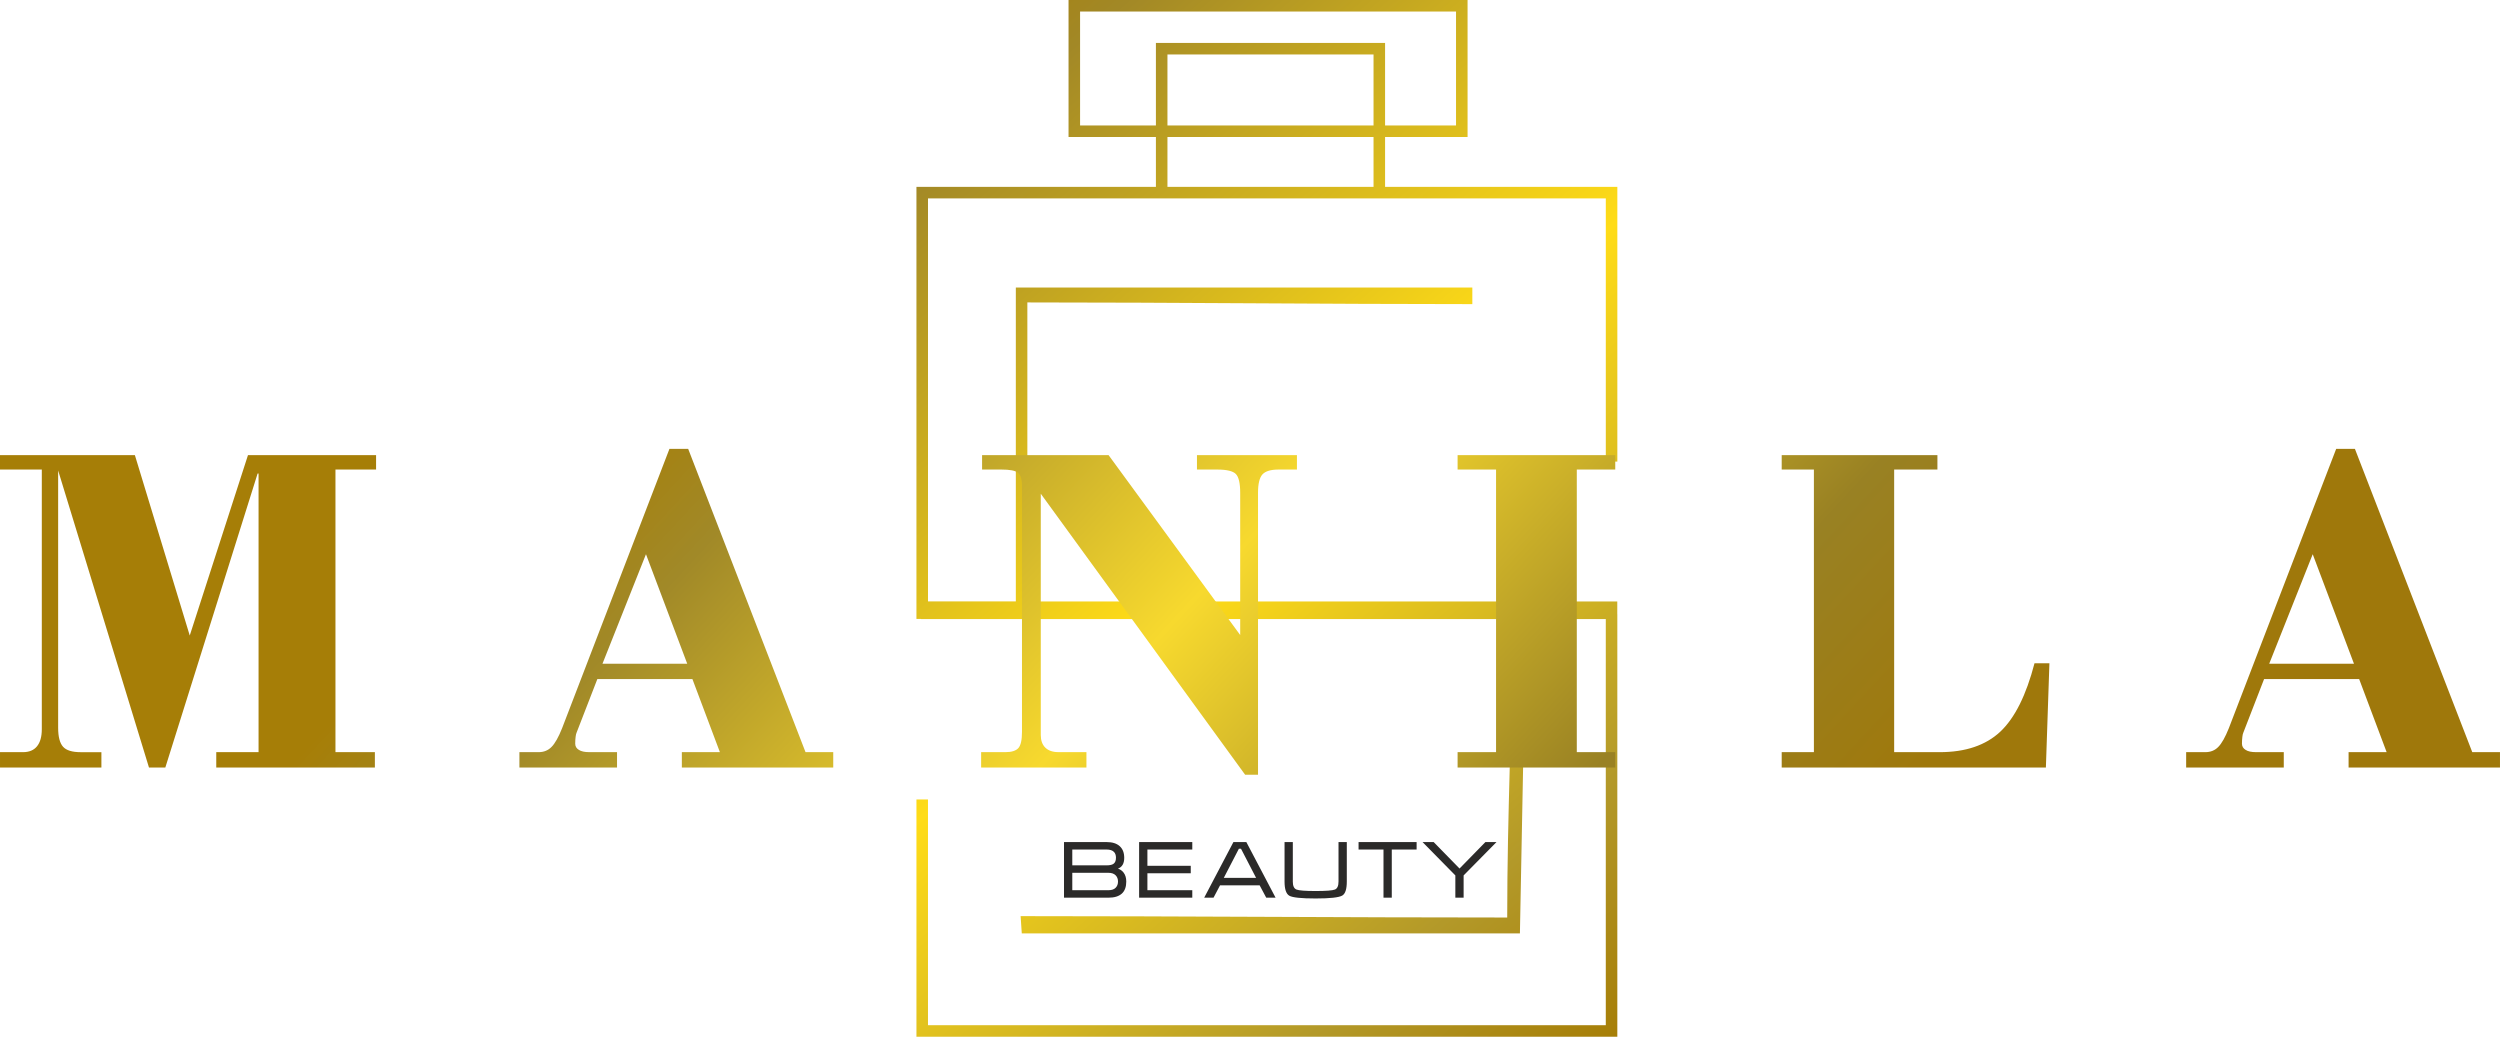 <?xml version="1.0" encoding="UTF-8"?> <svg xmlns="http://www.w3.org/2000/svg" xmlns:xlink="http://www.w3.org/1999/xlink" xml:space="preserve" width="137.466mm" height="57.008mm" style="shape-rendering:geometricPrecision; text-rendering:geometricPrecision; image-rendering:optimizeQuality; fill-rule:evenodd; clip-rule:evenodd" viewBox="0 0 1354.04 561.53"> <defs> <style type="text/css"> .fil0 {fill:#2B2A29;fill-rule:nonzero} .fil1 {fill:url(#id0)} .fil2 {fill:url(#id1);fill-rule:nonzero} </style> <linearGradient id="id0" gradientUnits="userSpaceOnUse" x1="467.06" y1="25.13" x2="905.29" y2="536.4"> <stop offset="0" style="stop-opacity:1; stop-color:#A67E07"></stop> <stop offset="0.11" style="stop-opacity:1; stop-color:#A28826"></stop> <stop offset="0.502" style="stop-opacity:1; stop-color:#FFDC17"></stop> <stop offset="0.839" style="stop-opacity:1; stop-color:#B39929"></stop> <stop offset="1" style="stop-opacity:1; stop-color:#A67E07"></stop> </linearGradient> <linearGradient id="id1" gradientUnits="userSpaceOnUse" x1="438.14" y1="110.4" x2="915.9" y2="552.33"> <stop offset="0" style="stop-opacity:1; stop-color:#A67E07"></stop> <stop offset="0.129" style="stop-opacity:1; stop-color:#A18928"></stop> <stop offset="0.459" style="stop-opacity:1; stop-color:#F7D92E"></stop> <stop offset="0.8" style="stop-opacity:1; stop-color:#998123"></stop> <stop offset="1" style="stop-opacity:1; stop-color:#9F780B"></stop> </linearGradient> </defs> <g id="Слой_x0020_1">  <g id="_2328705547568"> <path class="fil0" d="M610.01 477.4c0,2.96 -0.81,5.17 -2.44,6.62 -1.63,1.45 -4.01,2.18 -7.15,2.18l-24.14 0 0 -30.12 23.08 0c3.08,0 5.44,0.73 7.08,2.21 1.64,1.47 2.46,3.58 2.46,6.35 0,3.03 -1.13,4.97 -3.39,5.82 1.29,0.44 2.31,1.17 3.08,2.2 0.94,1.26 1.41,2.84 1.41,4.75zm-5.58 -12.77c0,-1.38 -0.35,-2.45 -1.06,-3.18 -0.85,-0.89 -2.19,-1.33 -4.04,-1.33l-18.56 0 0 8.57 18.56 0c1.91,0 3.22,-0.33 3.97,-1 0.75,-0.66 1.12,-1.68 1.12,-3.07zm-23.66 8.11l0 9.41 19.61 0c1.7,0 2.98,-0.43 3.85,-1.3 0.86,-0.86 1.3,-2 1.3,-3.41 0,-1.38 -0.44,-2.51 -1.32,-3.39 -0.88,-0.88 -2.15,-1.32 -3.82,-1.32l-19.61 0zm36.19 -16.66l28.8 0 0 4.05 -24.31 0 0 8.79 23.48 0 0 4.04 -23.48 0 0 9.19 24.31 0 0 4.05 -28.8 0 0 -30.12zm58.08 0l15.83 30.12 -5.06 0 -3.56 -6.68 -21.46 0 -3.52 6.68 -5.06 0 15.83 -30.12 6.99 0zm5.28 19.39l-8.18 -15.79 -1.14 0 -8.18 15.79 17.5 0zm19.88 1.97c0,2.34 0.65,3.8 1.96,4.34 1.3,0.54 4.77,0.81 10.4,0.81 5.69,0 9.18,-0.27 10.47,-0.81 1.29,-0.54 1.93,-1.99 1.93,-4.34l0 -21.36 4.49 0 0 21.35c0,4.14 -0.82,6.68 -2.46,7.62 -1.82,1.05 -6.63,1.58 -14.42,1.58 -7.77,0 -12.52,-0.5 -14.25,-1.49 -1.73,-1 -2.59,-3.57 -2.59,-7.71l0 -21.35 4.48 0 0 21.36zm35.62 -21.36l31.44 0 0 4.05 -13.45 0 0 26.07 -4.49 0 0 -26.07 -13.5 0 0 -4.05zm68.69 0l6.02 0 -17.81 18.06 0 12.06 -4.48 0 0 -12.06 -17.76 -18.06 6.02 0 14.01 14.33 14.01 -14.33z"></path> <path class="fil1" d="M550.18 155.74l247.26 0 0 8.98c-78.55,0 -161.09,-0.92 -241.01,-0.92l0 161.95 319.51 0 0 6.95 0.03 0 0 228.83 -379.61 0 0 -128.52 6.25 0 0 122.27 367.11 0 0 -219.97 -43.24 0 -3.27 170.23 -269.8 0 -0.63 -9.34c86.41,0 176.05,0.75 263.55,0.75 0,-58.29 2.73,-105.29 2.8,-161.64l-320.33 0 0 -0.07 -2.44 0 0 -234.04 129.7 0 0 -27.01 -47.32 0 0 -74.19 216.12 0 0 74.19 -44.68 0 0 27.01 125.8 0 0 148.83 -6.25 0 0 -142.58c-122.79,0 -244.3,0 -367.11,0l0 218.3 47.57 0 0 -170.01zm75.88 -87.8l0 -44.7 124.12 0 0 44.7 38.43 0 0 -61.69 -203.62 0 0 61.69 41.07 0zm117.87 6.25l-111.62 0 0 27.01 111.62 0 0 -27.01zm0 -6.25l-111.62 0 0 -38.45 111.62 0 0 38.45z"></path> <path class="fil2" d="M-0 415.71l0 -8.33 12.45 0c3.34,0 5.86,-1.04 7.59,-3.17 1.74,-2.13 2.6,-5.21 2.6,-9.28l0 -140.62 -22.65 0 0 -7.81 73.06 0 29.72 97.71 31.54 -97.71 69.38 0 0 7.81 -22 0 0 153.07 21.35 0 0 8.33 -85.91 0 0 -8.33 22.91 0 0 -150.9 -0.52 0 -49.98 159.23 -8.85 0 -49.2 -160.88 0 139.32c0,4.95 0.91,8.37 2.69,10.33 1.78,1.95 4.95,2.91 9.55,2.91l11.19 0 0 8.33 -54.93 0zm326.31 -56.23l45.9 0 -22.34 -59.31 -23.56 59.31zm-44.99 56.23l0 -8.33 10.41 0c2.82,0 5.16,-0.95 6.98,-2.82 1.87,-1.87 3.78,-5.25 5.73,-10.15l58.14 -151.29 10.15 0 63.56 164.26 15.01 0 0 8.33 -82 0 0 -8.33 20.61 0 -14.88 -39.57 -51.5 0 -11.2 28.9c-0.26,0.48 -0.43,1.3 -0.56,2.34 -0.13,1.04 -0.22,2.3 -0.22,3.73 0,1.48 0.69,2.6 2,3.38 1.3,0.83 3.17,1.21 5.51,1.21l15.14 0 0 8.33 -52.89 0zm250.08 0l0 -8.33 13.1 0c3.38,0 5.73,-0.74 7.07,-2.21 1.3,-1.48 1.95,-4.38 1.95,-8.72l0 -133.24c0,-3.65 -0.74,-6.03 -2.17,-7.16 -1.43,-1.17 -4.43,-1.74 -9.03,-1.74l-10.41 0 0 -7.81 68.51 0 71.29 97.45 0 -77.06c0,-5.16 -0.78,-8.55 -2.34,-10.15 -1.56,-1.61 -4.95,-2.43 -10.15,-2.43l-10.93 0 0 -7.81 54.15 0 0 7.81 -9.89 0c-4.25,0 -7.16,0.87 -8.76,2.6 -1.61,1.74 -2.43,5.08 -2.43,9.98l0 152.72 -6.98 0 -110.68 -152.2 0 130.68c0,2.95 0.82,5.25 2.47,6.85 1.65,1.61 4.04,2.43 7.16,2.43l15.1 0 0 8.33 -57.01 0zm258.06 0l0 -8.33 20.83 0 0 -153.07 -20.83 0 0 -7.81 85.39 0 0 7.81 -20.83 0 0 153.07 20.83 0 0 8.33 -85.39 0zm175.54 0l0 -8.33 17.44 0 0 -153.07 -17.44 0 0 -7.81 84.34 0 0 7.81 -23.43 0 0 153.07 24.69 0c13.93,0 24.86,-3.69 32.76,-11.06 7.9,-7.42 14.06,-19.78 18.57,-37.1l8.07 0 -1.91 56.49 -143.09 0zm264.05 -56.23l45.9 0 -22.34 -59.31 -23.56 59.31zm-44.99 56.23l0 -8.33 10.41 0c2.82,0 5.16,-0.95 6.98,-2.82 1.87,-1.87 3.77,-5.25 5.73,-10.15l58.14 -151.29 10.15 0 63.56 164.26 15.01 0 0 8.33 -82 0 0 -8.33 20.61 0 -14.88 -39.57 -51.5 0 -11.2 28.9c-0.26,0.48 -0.43,1.3 -0.56,2.34 -0.13,1.04 -0.22,2.3 -0.22,3.73 0,1.48 0.69,2.6 2,3.38 1.3,0.83 3.17,1.21 5.51,1.21l15.14 0 0 8.33 -52.89 0z"></path> </g> </g> </svg> 